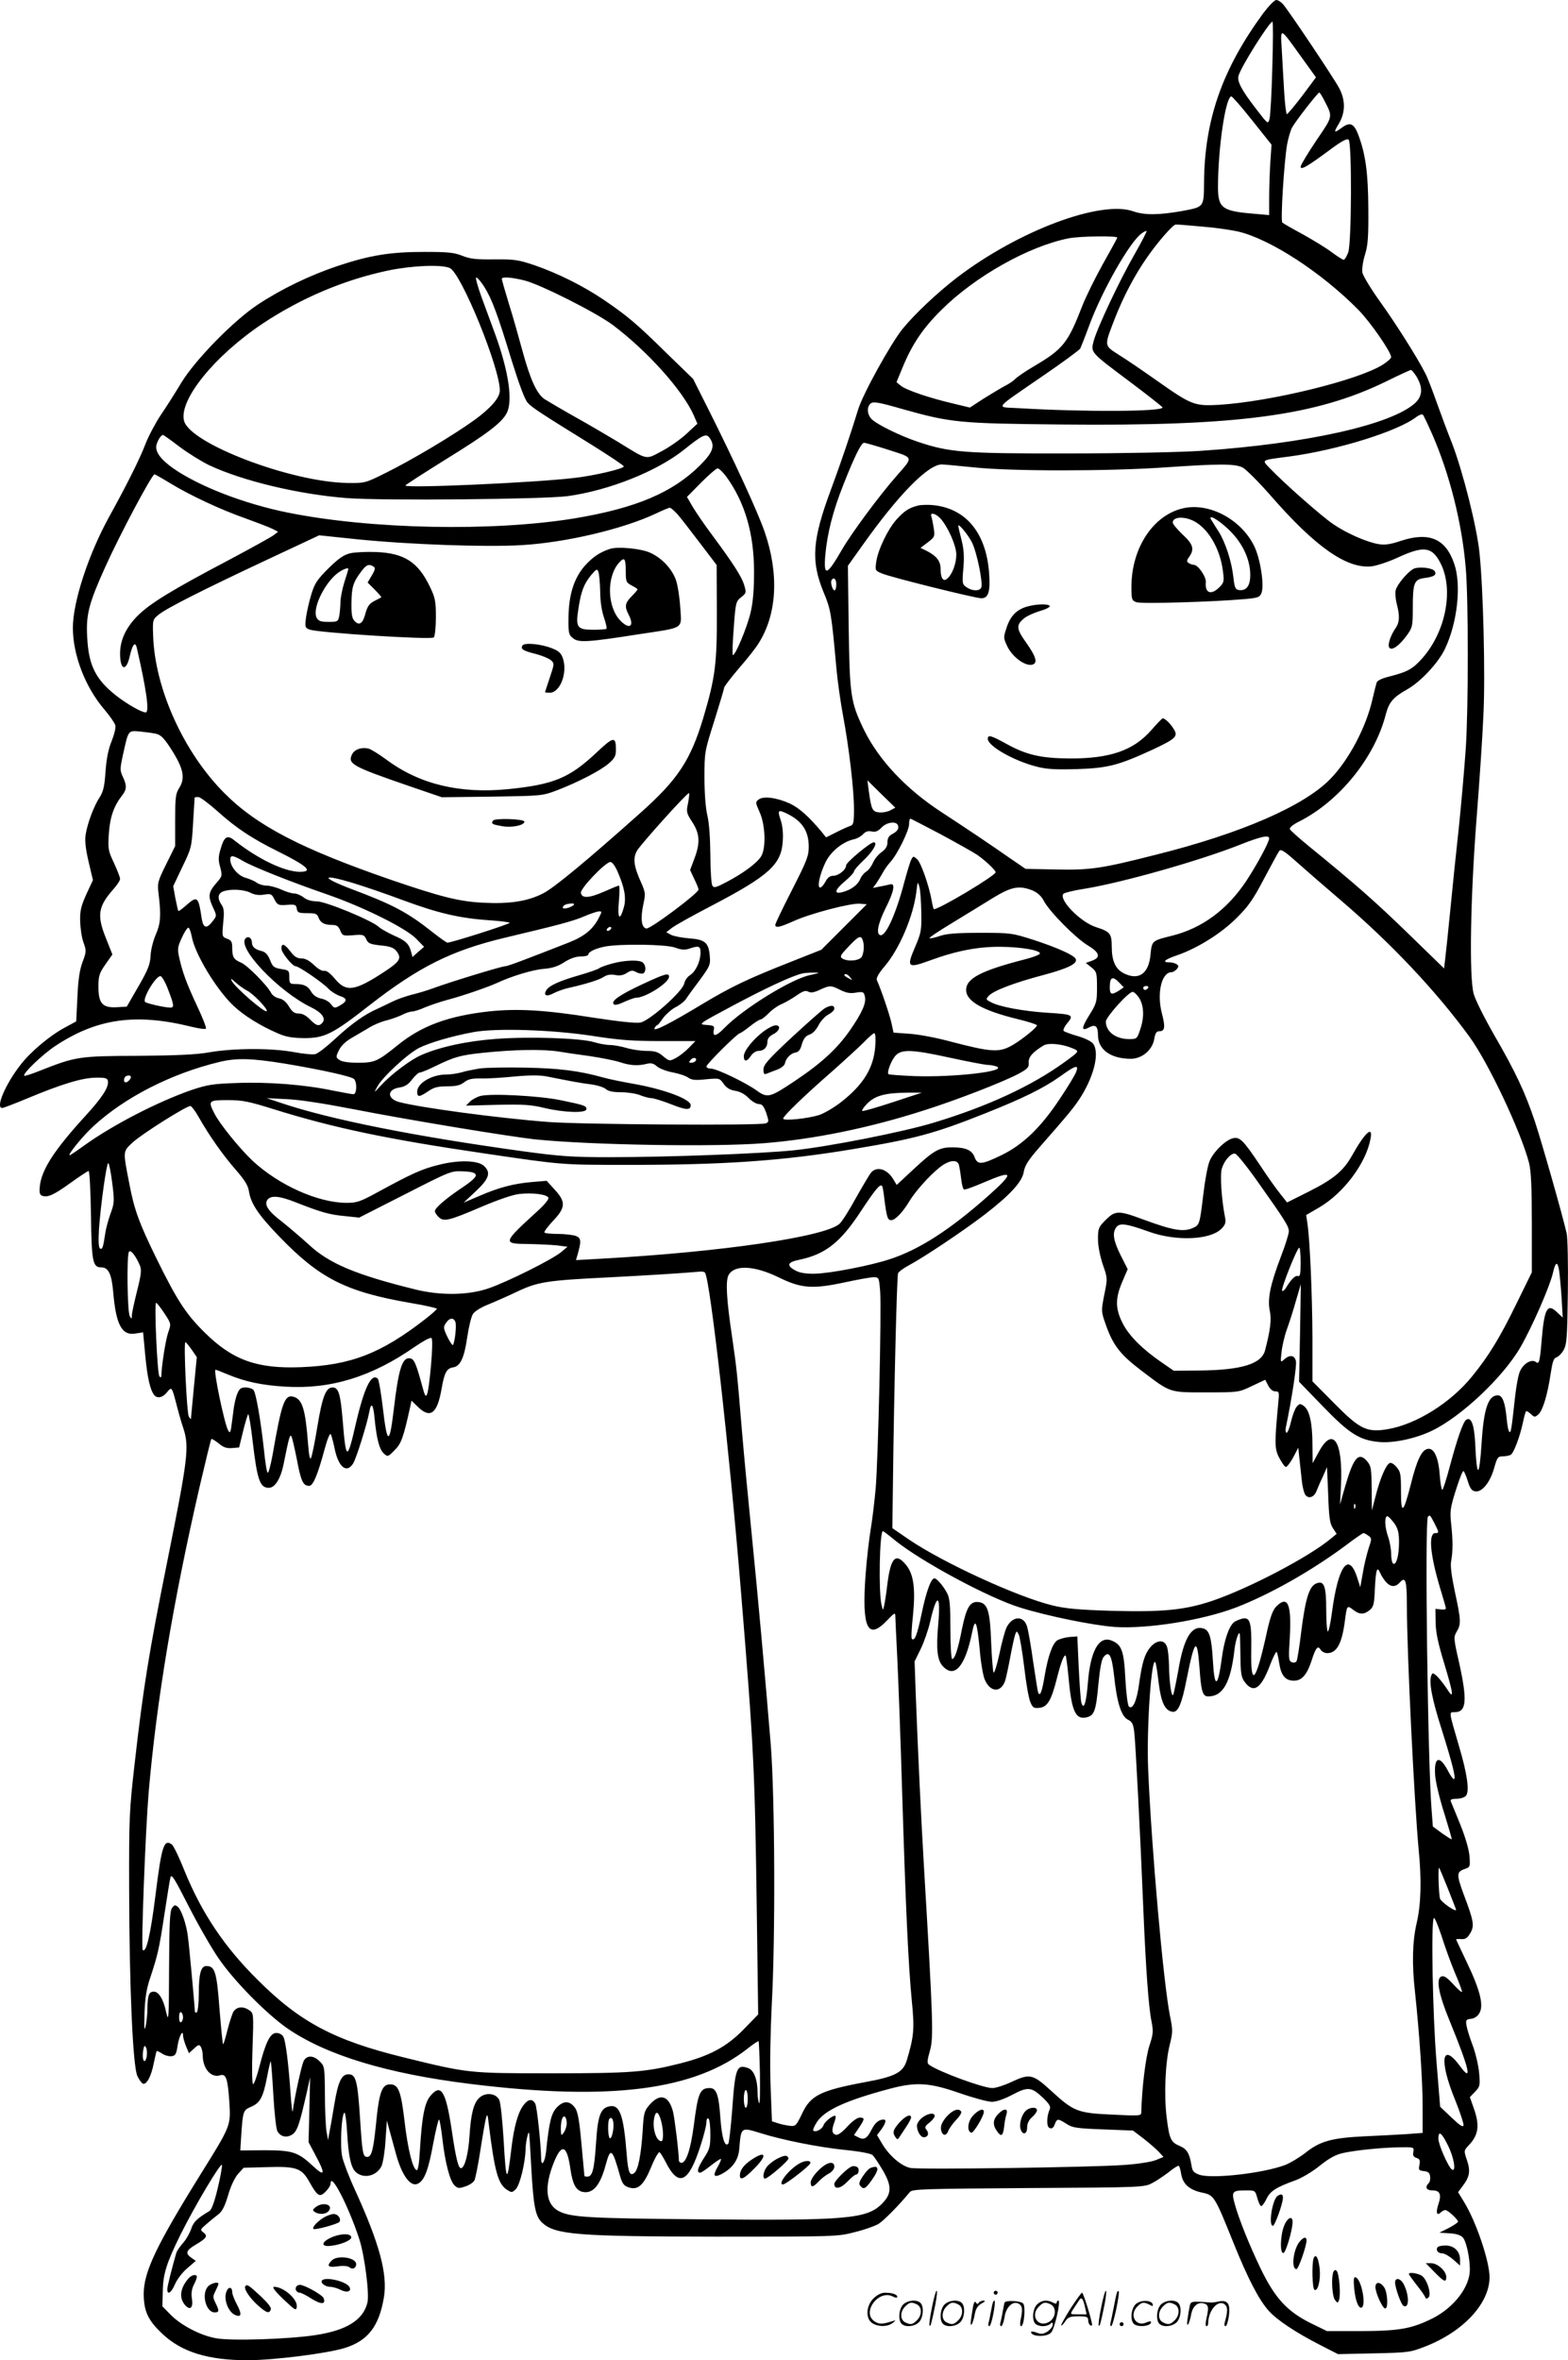 <svg version="1.0" xmlns="http://www.w3.org/2000/svg"
  viewBox="0 0 796.907 1199.269"
 preserveAspectRatio="xMidYMid meet">
<g transform="translate(-0.972,1200) scale(0.1,-0.1)"
fill="#000000" stroke="none">
<path d="M6430 11933 c-208 -284 -298 -540 -301 -858 -1 -129 1 -126 -110
-147 -118 -21 -192 -22 -249 -2 -165 59 -584 -98 -896 -336 -99 -76 -215 -185
-277 -261 -61 -76 -202 -331 -226 -410 -37 -121 -86 -266 -139 -409 -94 -253
-102 -360 -37 -518 37 -89 40 -106 65 -382 6 -69 22 -181 35 -250 30 -161 55
-374 55 -473 0 -65 -3 -78 -17 -83 -10 -3 -42 -17 -71 -32 l-54 -27 -24 30
c-64 76 -113 120 -160 142 -66 30 -133 39 -158 21 -18 -14 -17 -16 4 -64 30
-65 34 -186 7 -227 -22 -34 -91 -85 -175 -129 -53 -28 -64 -31 -72 -18 -5 8
-10 78 -10 155 -1 86 -6 163 -15 200 -9 37 -15 112 -15 192 0 130 0 133 50
290 27 87 50 163 50 169 0 5 34 50 75 98 42 48 87 105 100 127 94 148 105 353
30 569 -36 103 -154 359 -289 628 l-74 147 -134 130 c-151 149 -199 189 -316
269 -107 73 -239 138 -355 178 -83 28 -103 31 -205 30 -90 -1 -122 2 -162 18
-42 17 -75 20 -194 20 -173 0 -276 -17 -439 -71 -143 -48 -286 -117 -406 -196
-123 -81 -319 -281 -390 -398 -30 -50 -77 -124 -105 -165 -27 -41 -62 -107
-77 -146 -29 -76 -93 -204 -184 -369 -106 -192 -185 -434 -185 -565 0 -138 63
-302 160 -415 28 -33 53 -69 56 -81 3 -12 -6 -48 -19 -80 -17 -41 -26 -88 -31
-154 -5 -75 -11 -101 -29 -130 -30 -45 -63 -133 -72 -191 -5 -31 0 -73 15
-138 l22 -93 -33 -71 c-27 -60 -33 -83 -32 -137 1 -36 8 -85 17 -109 15 -42
15 -47 -5 -100 -15 -41 -22 -89 -26 -179 l-6 -122 -57 -31 c-76 -40 -177 -125
-227 -191 -77 -99 -127 -218 -92 -218 6 0 63 22 128 49 175 73 278 104 346
105 48 1 60 -2 63 -16 6 -31 -27 -83 -115 -179 -158 -173 -221 -271 -231 -356
-3 -33 -1 -44 12 -49 27 -10 58 3 145 66 46 33 87 60 91 60 5 0 10 -100 12
-222 3 -241 9 -268 53 -268 36 0 52 -34 60 -125 14 -166 44 -223 113 -211 l39
6 11 -118 c11 -115 25 -174 45 -200 15 -20 44 -14 65 13 24 30 25 29 47 -55 9
-36 25 -94 37 -129 30 -93 23 -152 -81 -669 -95 -472 -123 -645 -168 -1042
-26 -228 -28 -271 -27 -630 1 -497 19 -902 42 -949 9 -19 22 -37 29 -39 18 -5
42 39 54 104 7 32 13 60 15 62 1 2 14 -4 28 -13 13 -9 35 -15 48 -13 19 2 24
11 30 52 7 48 28 88 28 53 0 -10 7 -34 15 -54 l15 -36 26 24 c21 20 27 21 34
9 5 -8 10 -28 10 -43 0 -69 43 -117 89 -102 29 9 38 -16 46 -132 8 -125 10
-121 -147 -373 -225 -362 -288 -495 -288 -607 1 -88 22 -133 94 -201 99 -94
234 -135 436 -135 136 1 399 34 491 62 119 37 175 110 200 258 19 118 -22 271
-147 545 -30 65 -59 141 -65 169 -12 54 -4 215 11 224 4 3 11 -43 14 -103 7
-119 19 -173 42 -197 39 -38 107 -24 133 29 7 16 17 75 20 130 l7 101 12 -45
c7 -25 22 -80 34 -124 31 -114 77 -174 115 -150 31 18 51 73 74 200 13 68 26
124 30 124 3 0 11 -44 17 -98 14 -122 38 -212 61 -236 17 -16 23 -17 55 -6 20
6 41 20 47 31 5 11 19 79 30 152 11 72 24 146 28 162 7 27 9 24 15 -30 29
-236 47 -302 91 -331 25 -16 27 -16 46 2 21 22 48 132 50 204 0 36 15 99 18
80 1 -3 6 -83 11 -178 11 -195 21 -244 55 -276 66 -61 173 -70 885 -71 607 0
616 0 704 23 49 12 103 31 121 42 26 16 106 97 159 162 13 15 70 16 603 20
577 3 589 4 628 25 22 11 60 37 85 56 24 20 47 34 51 32 3 -3 9 -22 12 -43 9
-50 41 -79 105 -93 62 -13 64 -15 162 -259 71 -176 128 -287 178 -342 42 -47
137 -110 260 -173 l92 -47 183 4 c177 4 184 5 263 36 193 76 324 219 324 351
0 81 -68 282 -130 383 l-30 49 24 32 c35 46 40 76 21 131 -16 48 -16 48 9 75
50 52 57 101 26 188 l-20 57 27 28 c24 25 26 32 20 95 -3 37 -18 100 -32 138
-15 39 -29 84 -32 102 -5 29 -2 32 23 35 18 2 34 13 43 30 22 39 3 116 -64
256 -30 63 -55 116 -55 118 0 1 12 2 27 1 20 -2 31 6 45 30 22 37 18 62 -33
196 -37 101 -37 115 2 129 31 11 31 12 27 67 -3 35 -21 96 -47 161 -24 58 -45
111 -48 117 -4 9 6 13 30 13 19 0 40 7 47 15 19 23 7 111 -36 255 -52 178 -51
170 -21 170 60 0 65 59 22 253 -28 122 -28 129 -12 156 23 38 22 59 -9 202
-17 81 -24 133 -19 157 9 51 9 105 0 188 -7 64 -5 81 24 173 18 57 35 100 39
96 4 -3 14 -27 22 -53 11 -36 21 -48 38 -50 34 -5 75 46 95 117 16 56 19 61
45 61 15 0 33 4 40 8 16 11 46 91 62 165 6 31 14 57 17 57 4 0 15 -7 25 -17
17 -15 19 -15 37 1 22 20 46 100 62 208 9 59 15 77 29 81 10 3 27 20 37 38 16
30 18 64 21 292 2 142 -1 277 -6 300 -21 92 -125 458 -161 567 -50 149 -97
250 -208 442 -50 87 -97 181 -104 210 -23 89 -16 488 15 888 15 190 31 428 35
530 10 197 -1 642 -20 820 -13 131 -84 412 -139 556 -24 60 -60 157 -81 216
-21 59 -45 122 -55 140 -42 83 -150 253 -228 362 -47 65 -88 133 -92 150 -3
20 2 56 13 92 15 48 18 90 17 234 -1 181 -14 277 -51 375 -22 58 -42 67 -84
36 -41 -30 -43 -26 -14 22 33 57 33 118 1 179 -27 51 -254 390 -285 426 -10
12 -26 22 -35 22 -9 0 -38 -30 -66 -67z m46 -275 c-3 -128 -10 -246 -14 -262
-8 -28 -8 -28 -68 50 -74 96 -97 139 -90 168 11 44 157 276 173 276 3 0 3
-105 -1 -232z m147 53 l75 -104 -70 -94 c-39 -51 -74 -93 -78 -93 -4 0 -10 53
-14 118 -4 64 -9 160 -12 212 -7 113 -11 114 99 -39z m117 -221 c44 -86 46
-77 -41 -205 -43 -64 -79 -124 -79 -132 0 -19 33 0 149 86 61 45 87 59 95 51
17 -17 15 -524 -2 -572 -8 -21 -18 -38 -23 -38 -6 0 -33 18 -62 39 -29 22 -95
62 -147 91 -52 28 -99 55 -103 59 -10 10 9 308 24 396 6 32 17 71 25 86 15 29
131 179 139 179 2 0 14 -18 25 -40z m-366 -102 l98 -123 -6 -89 c-3 -49 -6
-130 -6 -179 l0 -90 -78 7 c-161 13 -182 29 -182 135 0 200 39 461 68 461 5 0
53 -55 106 -122z m-259 -539 c66 -5 149 -17 185 -25 163 -37 427 -209 613
-398 62 -63 167 -215 167 -241 0 -6 -19 -23 -41 -37 -122 -79 -572 -189 -834
-205 -124 -7 -140 -1 -313 121 -68 48 -154 107 -193 131 -80 52 -79 42 -22
190 42 107 99 216 161 305 53 77 133 169 147 169 6 1 64 -4 130 -10z m-339
-141 c-76 -132 -190 -374 -208 -441 -15 -59 -19 -55 187 -209 88 -66 161 -124
163 -128 8 -22 -398 -24 -732 -4 -117 7 -133 -13 127 166 98 67 182 129 187
137 4 9 25 61 45 116 66 179 208 428 267 469 12 9 23 14 25 12 2 -2 -25 -55
-61 -118z m-88 84 c-1 -4 -35 -66 -75 -137 -40 -72 -86 -166 -103 -210 -73
-188 -97 -219 -247 -307 -44 -26 -86 -55 -94 -64 -7 -8 -30 -24 -52 -35 -21
-11 -70 -41 -109 -65 l-69 -45 -87 21 c-120 28 -237 68 -264 90 l-22 18 28 68
c50 123 105 205 200 299 172 171 444 324 647 364 55 11 252 14 247 3z m-3392
-154 c58 -27 254 -507 254 -622 0 -37 -45 -89 -130 -151 -110 -79 -315 -201
-448 -267 -106 -53 -107 -53 -197 -52 -285 4 -801 200 -830 316 -27 106 156
331 400 494 196 130 415 223 640 270 122 25 269 31 311 12z m174 -94 c39 -61
69 -142 140 -375 39 -125 67 -200 82 -216 23 -25 66 -53 331 -217 86 -54 157
-101 157 -106 0 -12 -154 -48 -255 -59 -205 -24 -855 -53 -855 -38 0 3 92 62
204 132 211 130 286 187 311 236 32 61 10 211 -58 399 -19 52 -51 139 -71 193
-19 53 -31 97 -26 97 6 0 24 -21 40 -46z m205 31 c83 -21 366 -164 450 -227
176 -133 353 -330 410 -457 l19 -44 -55 -51 c-30 -28 -87 -68 -127 -89 -83
-44 -68 -47 -222 48 -47 28 -143 85 -215 125 -71 40 -142 82 -158 92 -40 28
-72 99 -112 245 -19 70 -50 180 -70 243 -19 63 -35 118 -35 123 0 12 51 8 115
-8z m4533 -487 c34 -56 32 -99 -5 -135 -120 -111 -554 -208 -1093 -244 -105
-7 -394 -13 -670 -13 -529 -1 -605 5 -765 59 -90 30 -208 88 -235 115 -24 24
-26 63 -5 80 13 11 41 6 163 -29 245 -69 289 -73 806 -78 896 -9 1295 44 1655
221 63 31 117 56 122 56 4 0 16 -15 27 -32z m80 -293 c89 -203 152 -453 171
-680 14 -157 14 -719 0 -921 -6 -87 -21 -262 -34 -389 -14 -126 -34 -322 -45
-435 -11 -113 -23 -224 -26 -248 l-5 -43 -181 176 c-167 162 -264 248 -506
445 -50 41 -94 80 -97 87 -2 8 16 23 48 39 204 103 384 325 440 545 16 61 38
87 110 127 67 38 158 135 191 206 63 133 84 326 46 433 -44 127 -128 162 -273
114 -50 -17 -78 -21 -110 -16 -61 10 -163 55 -232 102 -60 41 -245 204 -319
281 -45 47 -52 43 94 62 248 33 556 129 649 202 14 10 28 15 32 11 4 -4 25
-48 47 -98z m-6366 -65 c44 -33 112 -75 151 -94 171 -80 454 -148 700 -167
181 -14 1002 -6 1122 10 210 29 453 126 590 235 97 78 114 85 131 61 29 -40
18 -73 -49 -140 -139 -138 -325 -217 -637 -269 -416 -68 -1033 -56 -1456 29
-224 45 -453 134 -585 226 -66 47 -94 87 -83 122 7 23 23 47 32 47 3 0 41 -27
84 -60z m3604 -16 c130 -42 127 -33 39 -134 -88 -100 -228 -290 -275 -371 -78
-135 -95 -142 -86 -31 10 112 39 226 92 359 57 145 91 213 105 213 7 0 63 -16
125 -36z m435 -89 c187 -20 678 -20 969 0 276 19 354 19 394 0 17 -8 83 -74
146 -146 226 -259 384 -369 509 -357 26 3 88 23 137 46 131 60 172 54 215 -30
68 -133 27 -347 -92 -482 -49 -55 -74 -69 -162 -92 -43 -10 -68 -22 -71 -33
-3 -9 -12 -47 -21 -84 -32 -142 -120 -309 -215 -406 -134 -137 -453 -276 -885
-384 -279 -71 -336 -79 -511 -75 l-152 3 -79 54 c-100 70 -221 151 -348 234
-181 118 -320 266 -395 420 -67 139 -72 173 -77 522 l-4 310 82 115 c176 247
326 400 395 400 12 0 86 -7 165 -15z m-1260 -47 c94 -130 141 -288 141 -483 0
-89 -5 -154 -17 -205 -17 -76 -81 -228 -91 -218 -3 3 -1 65 5 139 9 127 11
133 37 154 27 21 27 24 16 62 -13 43 -54 107 -162 253 -39 52 -84 118 -100
145 l-29 50 72 73 c39 39 77 72 84 72 7 0 27 -19 44 -42z m-2827 -33 c101 -62
260 -136 386 -180 58 -21 118 -44 134 -52 l29 -15 -22 -17 c-13 -10 -116 -67
-229 -127 -296 -156 -399 -220 -463 -283 -59 -60 -89 -123 -89 -192 0 -85 31
-94 49 -14 14 61 28 78 36 43 50 -217 65 -328 45 -328 -21 0 -96 43 -152 87
-102 81 -138 152 -145 294 -7 116 8 173 93 361 74 164 236 468 249 468 2 0 38
-20 79 -45z m2578 -157 c16 -18 67 -84 114 -146 l86 -113 1 -237 c1 -264 -8
-335 -69 -540 -65 -216 -130 -314 -320 -483 -269 -240 -440 -382 -495 -409
-78 -40 -170 -54 -304 -47 -122 6 -216 30 -470 117 -454 157 -680 274 -845
440 -206 206 -353 530 -362 799 -3 81 -2 83 27 107 40 33 222 125 548 278
l269 126 191 -20 c265 -27 659 -41 837 -30 226 13 516 82 682 160 35 17 67 30
72 30 5 0 22 -15 38 -32z m808 -358 c0 -16 -4 -30 -9 -30 -10 0 -22 40 -15 52
11 18 24 6 24 -22z m-3455 -759 c23 -6 41 -24 78 -83 59 -93 69 -142 38 -191
-19 -30 -21 -49 -21 -165 l0 -131 -46 -93 c-44 -89 -45 -95 -38 -153 13 -108
10 -148 -15 -205 -13 -30 -25 -78 -26 -106 -2 -43 -12 -70 -61 -155 l-60 -104
-51 -3 c-72 -4 -93 19 -93 104 0 54 4 68 35 113 l36 51 -31 78 c-49 121 -43
164 37 255 18 20 33 43 33 51 0 8 -14 44 -31 81 -30 63 -31 72 -26 150 6 84
25 139 68 194 23 29 24 50 3 94 -15 32 -15 40 1 113 28 126 25 122 87 117 29
-3 67 -8 83 -12z m3729 -389 c-14 -7 -39 -12 -56 -10 -35 3 -40 15 -53 110
l-7 53 71 -70 71 -69 -26 -14z m-1027 39 c-10 -46 -9 -52 21 -98 39 -60 41
-107 10 -188 l-21 -56 21 -45 c12 -24 22 -49 22 -54 0 -18 -244 -201 -265
-198 -26 4 -31 52 -15 126 11 50 10 58 -13 110 -37 82 -41 121 -20 159 18 32
253 293 264 293 3 0 1 -22 -4 -49z m-2392 -43 c93 -84 174 -138 305 -203 153
-76 184 -105 113 -105 -79 1 -213 65 -335 162 -34 27 -50 16 -68 -49 -11 -36
-11 -55 -1 -90 11 -43 10 -46 -18 -78 -42 -48 -45 -67 -21 -121 22 -47 22 -47
2 -73 -31 -42 -49 -39 -57 11 -17 114 -22 118 -80 67 -20 -18 -37 -30 -39 -28
-2 2 -8 32 -15 65 l-11 61 46 97 c46 95 48 100 55 224 4 70 8 128 8 130 1 1 9
2 19 2 9 0 53 -33 97 -72z m2898 -14 c75 -38 107 -88 107 -167 0 -47 -10 -72
-85 -219 -47 -92 -85 -171 -85 -177 0 -18 23 -13 94 19 84 38 289 92 336 88
l35 -3 -116 -116 -115 -115 -159 -63 c-218 -86 -299 -125 -446 -213 -164 -99
-250 -143 -243 -123 4 8 9 15 13 15 3 0 17 16 30 36 14 19 42 44 62 55 21 10
45 29 54 41 8 13 40 57 71 98 52 71 55 78 51 123 -6 68 -24 83 -105 89 -37 3
-79 11 -92 18 l-24 13 27 21 c14 12 104 62 198 111 297 155 360 212 367 331 3
40 -1 79 -11 108 -17 50 -13 54 36 30z m781 -105 c83 -45 165 -91 181 -102 40
-27 95 -79 95 -89 0 -17 -286 -188 -314 -188 -2 0 -7 19 -11 43 -13 74 -54
193 -74 211 -19 17 -20 17 -30 -2 -6 -11 -21 -62 -35 -113 -41 -158 -93 -275
-121 -271 -24 3 -14 57 24 134 45 89 53 133 24 124 -10 -2 -34 -8 -53 -11
l-34 -7 17 23 c9 13 24 38 33 54 9 17 26 41 39 55 35 38 95 160 95 192 0 15 3
28 6 28 4 0 74 -37 158 -81z m-221 48 c7 -18 -2 -31 -30 -46 -16 -8 -23 -21
-23 -41 0 -20 -9 -35 -30 -50 -17 -12 -37 -37 -44 -55 -8 -18 -23 -38 -34 -44
-10 -6 -25 -23 -31 -39 -13 -30 -48 -55 -93 -66 -42 -10 -35 14 17 57 25 21
45 43 45 49 0 6 22 32 49 57 48 45 74 91 51 91 -17 0 -140 -102 -140 -117 0
-22 -38 -53 -65 -53 -17 0 -29 -9 -40 -30 -9 -16 -20 -30 -27 -30 -16 0 -4 61
25 124 26 57 88 108 145 121 16 3 38 15 48 26 13 14 25 18 44 14 19 -4 32 1
50 20 25 27 74 34 83 12z m1887 -67 c0 -19 -62 -134 -116 -216 -97 -146 -225
-241 -379 -279 -101 -25 -101 -25 -108 -96 -9 -98 -61 -133 -137 -94 -41 21
-60 63 -60 134 0 67 -8 77 -80 100 -79 25 -193 142 -165 170 6 5 54 17 107 25
191 31 587 143 793 225 101 40 145 50 145 31z m368 -318 c256 -219 483 -461
650 -690 97 -133 263 -486 303 -642 10 -40 14 -123 14 -305 l0 -250 -77 -157
c-85 -175 -143 -269 -226 -371 -109 -135 -284 -244 -429 -269 -107 -18 -142
-1 -275 134 l-108 109 0 222 c-1 217 -13 502 -26 583 l-6 40 67 39 c124 73
237 224 260 348 14 71 -28 33 -94 -85 -44 -78 -93 -119 -220 -183 l-110 -55
-34 43 c-19 23 -66 89 -104 147 -85 127 -103 145 -138 136 -39 -10 -102 -73
-119 -119 -9 -23 -23 -99 -31 -169 -18 -149 -19 -152 -51 -167 -50 -23 -104
-13 -261 45 -119 44 -136 43 -184 -5 -36 -36 -39 -43 -39 -97 0 -35 10 -85 24
-128 25 -71 25 -72 8 -155 -16 -82 -16 -85 7 -150 37 -106 73 -153 181 -235
152 -115 139 -111 330 -111 165 0 165 0 232 32 l68 32 15 -29 c10 -19 23 -30
36 -30 20 0 21 -4 15 -62 -19 -203 -19 -231 6 -277 13 -24 27 -45 33 -45 5 -1
22 21 37 48 l26 50 6 -57 c3 -31 9 -81 12 -111 3 -30 11 -62 18 -72 16 -21 43
-13 56 18 5 13 19 46 32 73 l22 50 6 -140 c4 -115 8 -146 24 -170 l19 -29 -29
-24 c-114 -95 -421 -255 -605 -317 -141 -47 -252 -57 -514 -50 -160 5 -230 11
-295 27 -178 43 -557 217 -732 336 l-83 57 3 235 c6 484 20 1046 26 1060 3 8
28 26 54 40 72 38 276 174 383 256 133 102 194 169 202 220 5 31 23 59 74 118
159 181 186 214 220 269 66 109 90 218 59 263 -9 12 -41 28 -78 39 -35 10 -67
22 -72 26 -5 4 3 22 18 40 35 42 29 45 -104 53 -119 8 -240 30 -283 53 -27 14
-28 15 -12 33 24 26 127 66 279 106 127 34 176 59 162 83 -13 20 -97 57 -213
95 -110 35 -116 36 -271 36 -120 0 -170 -4 -206 -16 -26 -9 -49 -14 -52 -11
-3 3 50 38 118 79 68 42 161 98 207 127 93 56 131 63 199 36 25 -11 44 -28 57
-53 29 -55 161 -188 222 -225 62 -37 69 -62 22 -79 l-31 -11 28 -22 c27 -22
29 -27 29 -102 0 -73 -2 -82 -39 -141 -41 -66 -42 -84 -2 -63 33 18 46 7 46
-39 0 -73 65 -120 167 -120 57 0 110 45 119 101 5 29 11 39 26 39 28 0 31 21
13 90 -27 103 -2 210 49 210 7 0 19 7 27 16 10 13 10 17 -2 25 -8 5 -24 9 -36
9 -41 0 -24 15 45 38 100 36 217 108 296 187 59 58 84 93 140 200 38 72 73
136 78 142 8 10 30 -5 89 -58 44 -39 146 -128 227 -197z m-5585 204 c51 -30
244 -107 427 -170 188 -65 404 -173 455 -226 l40 -41 -30 -26 -29 -26 -7 27
c-11 41 -28 57 -89 83 -30 14 -64 33 -75 43 -37 34 -271 130 -315 130 -27 0
-51 7 -67 20 -14 11 -36 20 -48 20 -13 0 -42 9 -66 20 -24 11 -58 20 -75 20
-16 0 -39 7 -50 15 -10 8 -36 19 -57 25 -39 11 -77 57 -77 93 0 23 14 22 63
-7z m1905 -54 c36 -82 45 -134 33 -180 -21 -76 -34 -62 -26 27 4 44 4 81 0 81
-4 0 -38 -14 -76 -31 -76 -33 -112 -35 -117 -6 -4 22 125 157 150 157 9 0 24
-20 36 -48z m-1337 -61 c52 -16 164 -54 249 -86 176 -65 286 -91 436 -101 57
-4 104 -10 104 -13 0 -7 -296 -101 -316 -101 -5 0 -40 25 -78 55 -122 97 -200
139 -406 216 -166 63 -159 82 11 30z m2881 -146 c2 -93 -1 -106 -32 -178 -44
-103 -38 -109 77 -67 134 49 244 70 358 69 105 -1 200 -17 200 -34 -1 -6 -32
-18 -70 -28 -227 -58 -305 -98 -305 -157 0 -58 83 -105 268 -150 50 -12 92
-26 92 -30 0 -11 -72 -69 -120 -98 -71 -42 -107 -40 -325 17 -66 18 -157 35
-202 38 l-82 6 -10 46 c-8 39 -53 173 -75 221 -4 10 9 34 39 69 76 89 147 256
162 380 6 52 7 54 15 26 5 -16 9 -75 10 -130z m-3410 99 c21 -11 43 -14 69
-10 35 6 40 4 54 -25 15 -28 20 -30 63 -27 42 3 47 1 50 -19 3 -20 9 -23 53
-23 43 0 51 -3 58 -24 11 -26 30 -36 71 -36 21 0 30 -7 39 -28 11 -27 14 -28
66 -24 50 4 55 3 66 -20 9 -22 20 -26 73 -32 45 -4 66 -11 79 -27 30 -37 21
-54 -60 -107 -150 -98 -193 -105 -250 -37 -25 30 -44 44 -55 42 -10 -3 -31 9
-52 29 -24 23 -45 34 -64 34 -22 0 -37 9 -56 35 -30 39 -46 45 -46 15 0 -21
56 -90 73 -90 16 0 138 -84 166 -114 13 -14 39 -30 58 -37 39 -12 39 -27 -1
-49 -25 -14 -28 -14 -44 7 -9 13 -32 26 -51 29 -22 5 -39 17 -50 35 -16 29
-37 39 -83 39 -25 0 -28 4 -28 35 0 33 -2 35 -41 41 -37 6 -44 12 -57 46 -11
27 -23 40 -41 45 -35 8 -51 22 -51 44 0 22 -18 35 -32 21 -46 -46 167 -270
332 -350 54 -26 77 -56 59 -78 -17 -21 -32 -17 -64 16 -19 20 -39 30 -57 30
-22 0 -33 8 -50 36 -14 23 -30 37 -50 41 -16 3 -34 15 -40 27 -20 39 -121 141
-152 154 -38 16 -46 28 -46 75 0 31 -4 39 -26 47 -26 10 -26 11 -20 80 6 55 4
75 -8 92 -22 32 -20 57 7 68 36 14 105 11 139 -6z m1643 -63 c-16 -14 -55 -23
-55 -13 0 12 17 20 45 21 11 1 15 -3 10 -8z m129 -63 c-29 -59 -74 -96 -153
-127 -237 -93 -312 -121 -325 -121 -17 0 -280 -80 -366 -112 -30 -11 -80 -26
-110 -33 -30 -8 -73 -23 -95 -34 -22 -11 -56 -27 -75 -36 -65 -28 -133 -76
-214 -151 -44 -41 -90 -77 -103 -80 -12 -4 -62 1 -110 10 -113 21 -302 20
-423 0 -70 -13 -167 -17 -370 -19 -301 -1 -315 -4 -496 -75 -42 -17 -79 -29
-81 -26 -10 10 93 108 156 150 212 141 410 169 693 99 37 -9 71 -14 74 -10 4
4 -16 55 -44 114 -53 113 -76 175 -92 250 -9 40 -8 52 15 100 13 30 29 52 33
49 5 -3 12 -23 16 -43 14 -87 126 -273 214 -355 51 -48 134 -100 222 -138 43
-19 73 -24 135 -25 104 0 145 20 330 165 254 198 419 280 690 345 269 64 343
83 402 108 32 14 66 25 76 26 16 1 17 -1 1 -31z m61 -58 c-3 -5 -11 -10 -16
-10 -6 0 -7 5 -4 10 3 6 11 10 16 10 6 0 7 -4 4 -10z m1279 -56 c9 -24 7 -63
-4 -85 -12 -21 -72 -27 -100 -9 -12 8 -9 16 20 47 62 67 74 73 84 47z m-953
-39 c32 -12 50 -13 73 -5 47 16 56 13 56 -20 0 -44 -24 -96 -53 -115 -14 -8
-27 -28 -30 -43 -9 -41 -176 -189 -223 -198 -24 -4 -108 5 -239 25 -244 39
-385 47 -528 32 -208 -23 -344 -73 -465 -171 -104 -84 -118 -90 -203 -90 -49
0 -82 5 -94 14 -19 13 -19 16 -3 49 11 23 34 45 65 63 26 15 65 38 87 51 21
14 61 31 90 38 28 7 65 21 81 29 17 9 38 16 48 16 10 0 40 9 66 21 27 11 79
29 117 39 82 22 206 65 251 86 73 34 182 67 237 71 41 3 72 13 104 34 30 19
59 29 84 29 21 0 38 4 38 10 0 13 34 30 83 40 77 15 310 12 358 -5z m684 -140
c-97 -21 -343 -174 -434 -269 -41 -42 -60 -46 -54 -12 5 23 2 25 -37 28 -43 3
-42 4 136 99 163 87 296 149 349 162 11 3 38 5 60 5 36 0 34 -1 -20 -13z m206
-12 c13 -15 12 -15 -8 -4 -24 12 -29 21 -14 21 5 0 15 -7 22 -17z m-3467 -61
c30 -77 32 -92 12 -92 -28 0 -121 21 -129 29 -15 15 53 131 78 131 7 0 25 -30
39 -68z m402 -6 c32 -16 108 -96 99 -104 -10 -10 -160 120 -177 153 -8 16 -4
14 18 -6 16 -15 43 -34 60 -43z m4433 40 l22 -23 -25 -17 c-37 -23 -46 -20
-46 17 0 53 14 60 49 23z m-1419 -36 c30 -15 50 -19 79 -14 37 6 41 4 46 -18
9 -33 -13 -83 -76 -174 -65 -93 -143 -165 -277 -255 -130 -87 -141 -90 -197
-50 -57 41 -203 111 -232 111 -13 0 -23 5 -23 11 0 12 158 169 170 169 4 0 27
16 51 35 24 19 49 35 55 35 5 0 23 14 40 31 16 17 45 38 64 46 19 8 54 28 77
44 33 23 47 28 61 20 13 -7 29 -4 57 9 52 24 58 24 105 0z m1565 10 c-3 -5
-10 -10 -16 -10 -5 0 -9 5 -9 10 0 6 7 10 16 10 8 0 12 -4 9 -10z m-45 -52
c24 -40 26 -98 4 -161 -15 -45 -17 -47 -55 -47 -69 0 -119 38 -119 89 0 23
115 151 136 151 8 0 23 -15 34 -32z m-2777 -192 c133 -21 205 -26 345 -26
l176 0 -33 -34 c-18 -19 -48 -42 -66 -52 -33 -17 -33 -17 -65 9 -25 22 -42 27
-84 27 -29 0 -75 7 -102 15 -27 8 -65 15 -84 15 -19 0 -57 7 -83 15 -68 20
-326 29 -497 16 -148 -11 -286 -41 -379 -82 -55 -24 -151 -96 -204 -153 -38
-41 -38 -41 -20 -8 26 49 154 167 212 197 55 27 162 59 274 80 113 22 403 13
610 -19z m1435 -53 c-8 -108 -59 -193 -171 -281 -34 -27 -84 -57 -112 -67 -58
-19 -185 -32 -185 -19 0 13 111 120 250 241 63 56 135 122 160 147 24 25 48
46 53 46 6 0 8 -29 5 -67z m1001 -9 c38 -16 39 -14 -39 -71 -167 -121 -391
-225 -666 -308 -155 -47 -530 -121 -710 -140 -165 -17 -636 -35 -941 -35 -181
0 -245 4 -435 30 -545 75 -979 161 -1228 245 l-75 25 100 -5 c62 -2 190 -22
335 -50 281 -55 795 -140 935 -155 279 -28 906 -39 1156 -19 256 20 538 78
812 166 168 53 399 143 480 185 50 27 57 34 55 59 -2 28 20 53 76 87 24 14 93
8 145 -14z m-2604 -18 c22 -4 90 -14 150 -22 61 -9 130 -23 155 -31 50 -17 90
-20 135 -9 23 6 36 3 53 -12 12 -11 48 -25 80 -31 32 -6 68 -18 80 -27 17 -12
37 -14 91 -8 67 6 68 6 89 -24 15 -21 33 -31 60 -35 24 -4 49 -18 67 -37 16
-16 39 -30 51 -30 17 0 25 -10 38 -45 14 -43 14 -46 -2 -53 -28 -12 -945 -6
-1107 7 -259 20 -651 73 -756 101 -63 17 -63 64 0 74 28 4 46 15 65 41 15 19
32 35 39 35 7 0 44 15 82 34 93 45 123 54 235 66 162 17 309 20 395 6z m1985
-31 c87 -19 172 -35 187 -36 15 0 37 -4 47 -8 61 -24 -214 -56 -417 -49 -70 3
-129 7 -132 10 -9 9 15 72 37 95 31 33 86 30 278 -12z m-1295 -16 c-4 -5 -13
-9 -22 -9 -13 0 -13 3 -3 15 13 15 35 11 25 -6z m-2085 -14 c179 -30 330 -63
348 -77 17 -14 16 -78 -2 -78 -8 0 -56 9 -107 19 -143 30 -328 44 -485 38
-123 -4 -151 -9 -232 -36 -172 -60 -399 -177 -545 -282 -37 -27 -70 -49 -73
-49 -13 0 66 97 119 146 160 148 397 269 642 328 88 21 163 19 335 -9z m4019
-42 c-6 -16 -43 -77 -84 -138 -96 -145 -187 -232 -296 -285 -101 -49 -121 -50
-136 -10 -13 36 -46 50 -114 50 -66 0 -94 -16 -196 -111 l-86 -80 -18 30 c-31
51 -82 66 -111 34 -9 -10 -43 -68 -77 -128 -33 -61 -71 -121 -84 -133 -71 -66
-600 -144 -1216 -178 l-124 -7 7 24 c21 73 20 88 -8 99 -15 5 -56 10 -90 10
-34 0 -66 3 -69 7 -4 3 16 30 43 59 65 68 66 97 9 159 l-41 45 -72 -6 c-95 -8
-168 -27 -268 -70 l-82 -35 62 58 c68 64 78 95 41 129 -31 28 -128 31 -230 5
-85 -21 -134 -43 -312 -140 -86 -47 -104 -53 -155 -53 -146 0 -346 90 -480
215 -66 63 -165 185 -192 238 -34 66 -31 69 68 69 75 0 107 -7 232 -46 308
-96 581 -153 1072 -225 394 -58 390 -58 713 -58 498 -1 802 20 1160 80 313 52
414 79 670 181 194 77 299 129 382 188 80 58 97 62 82 23z m-4810 -39 c-6 -8
-15 -14 -20 -14 -14 0 -11 28 4 33 20 7 29 -4 16 -19z m3877 -115 c-82 -27
-151 -47 -154 -44 -3 3 7 19 23 35 41 43 92 57 210 58 l70 0 -149 -49z m-3526
-76 c51 -90 122 -192 188 -267 45 -52 63 -80 67 -110 10 -62 47 -118 153 -228
206 -214 339 -282 670 -339 72 -12 132 -26 132 -29 0 -4 -26 -27 -58 -52 -225
-175 -378 -235 -632 -245 -224 -9 -349 36 -491 177 -95 94 -139 162 -244 375
-87 178 -113 247 -138 380 -33 169 -33 163 16 209 43 41 271 185 294 186 6 0
26 -26 43 -57z m5382 -328 c139 -196 158 -226 158 -252 0 -12 -18 -71 -41
-130 -54 -142 -68 -214 -56 -273 10 -44 3 -99 -24 -202 -18 -69 -121 -100
-334 -102 l-130 -1 -61 42 c-99 68 -167 136 -199 200 -37 73 -38 125 -1 211
l27 63 -36 71 c-37 75 -43 113 -22 142 17 23 51 19 167 -23 137 -49 310 -42
367 15 20 20 24 32 19 57 -18 91 -27 220 -16 251 13 41 47 78 67 74 9 -2 61
-66 115 -143z m-1518 83 c3 -13 8 -44 11 -70 3 -26 9 -50 14 -52 4 -3 48 13
99 35 154 66 159 53 26 -66 -195 -173 -352 -275 -504 -324 -97 -32 -304 -72
-379 -73 -44 -1 -77 4 -98 16 -48 25 -42 43 20 55 132 28 208 88 311 245 74
112 100 144 109 129 3 -4 8 -33 11 -63 12 -95 17 -110 35 -110 20 0 58 39 91
94 31 52 103 132 154 173 50 40 93 44 100 11z m-4304 -88 c12 -94 11 -104 -9
-158 -11 -31 -23 -75 -26 -97 -11 -74 -15 -86 -27 -79 -7 5 -9 37 -5 102 9
123 38 332 47 332 4 0 13 -45 20 -100z m1848 39 c2 -10 -22 -32 -67 -62 -84
-56 -141 -105 -141 -121 0 -7 9 -21 20 -31 26 -24 51 -18 217 53 82 35 160 62
192 65 67 8 141 -2 148 -19 3 -8 -22 -38 -59 -71 -174 -159 -175 -163 -45
-164 50 -1 117 -4 146 -7 l55 -7 -32 -27 c-44 -37 -272 -151 -368 -184 -103
-36 -245 -38 -374 -6 -303 75 -439 132 -542 229 -41 37 -102 89 -136 116 -70
53 -92 87 -72 112 19 22 61 18 142 -14 127 -50 171 -63 248 -70 l75 -8 234
119 c231 118 234 119 295 116 46 -2 62 -7 64 -19z m4192 -444 c0 -59 -3 -73
-14 -69 -13 5 -35 -17 -62 -62 -7 -11 -15 -16 -18 -13 -8 8 76 219 87 219 4 0
7 -34 7 -75z m-5899 -16 c9 -22 6 -47 -15 -130 -14 -56 -26 -111 -26 -123 -1
-20 -1 -20 -11 -3 -12 21 -16 307 -4 326 8 14 35 -20 56 -70z m7212 -21 c3
-18 9 -80 13 -138 l6 -105 -31 29 c-47 45 -63 15 -76 -143 -9 -109 -13 -125
-29 -112 -21 17 -62 -6 -80 -44 -9 -17 -20 -76 -26 -131 -19 -173 -21 -184
-29 -180 -5 3 -11 34 -14 69 -8 81 -21 117 -45 117 -48 0 -71 -66 -82 -238
-12 -187 -25 -188 -33 -4 -5 93 -20 134 -45 118 -16 -9 -46 -96 -83 -234 -18
-67 -35 -122 -39 -122 -4 0 -10 33 -13 74 -6 89 -29 139 -60 134 -31 -4 -56
-55 -87 -180 -38 -149 -50 -157 -50 -36 0 87 -2 100 -23 124 -15 17 -28 24
-36 19 -19 -11 -49 -83 -70 -167 l-19 -73 -1 112 c-1 102 -3 114 -24 139 -43
49 -69 17 -112 -133 l-25 -88 5 96 c11 226 -41 305 -113 171 l-31 -57 -1 93
c0 111 -15 177 -44 198 -19 13 -22 13 -37 -5 -8 -10 -21 -44 -28 -75 -7 -31
-17 -56 -22 -56 -5 0 -7 10 -5 23 32 153 57 320 52 341 -7 30 -31 34 -59 9
-20 -18 -20 -17 -14 37 3 30 15 82 27 115 12 33 33 98 46 145 l25 85 -4 -248
-5 -248 120 -124 c134 -139 187 -173 286 -182 73 -7 185 17 267 56 150 71 365
274 453 427 61 107 148 307 164 375 13 57 23 62 31 17z m-3965 -39 c114 -56
172 -60 335 -25 65 14 131 26 146 26 28 0 28 -1 34 -72 7 -98 -10 -853 -23
-1003 -6 -66 -17 -158 -25 -205 -8 -47 -20 -150 -26 -230 -20 -272 10 -337
108 -235 38 40 43 43 43 23 0 -13 5 -108 10 -213 5 -104 17 -415 25 -690 18
-584 31 -868 49 -1054 14 -140 11 -178 -26 -301 -19 -61 -59 -82 -212 -110
-225 -42 -276 -67 -319 -158 -30 -63 -34 -67 -62 -64 -16 2 -44 7 -61 13 l-31
10 -7 180 c-4 109 -1 270 6 412 19 346 16 1050 -5 1322 -28 341 -65 752 -97
1070 -16 160 -39 398 -50 530 -24 292 -27 317 -50 475 -28 187 -33 280 -18
310 29 55 131 50 256 -11z m-375 24 c27 -44 124 -905 182 -1613 67 -816 71
-914 81 -1635 l7 -521 -74 -76 c-87 -89 -173 -135 -323 -173 -175 -44 -248
-50 -651 -50 -426 0 -424 0 -754 81 -351 86 -527 179 -741 393 -171 169 -286
342 -373 556 -26 66 -55 125 -63 132 -41 31 -53 -6 -84 -257 -25 -199 -47
-296 -65 -278 -9 9 14 605 30 798 40 464 124 969 260 1559 30 128 56 236 59
239 3 2 19 -8 37 -22 24 -21 41 -26 68 -24 l36 3 20 82 c11 45 23 84 26 87 3
4 14 -59 23 -139 23 -196 37 -235 82 -235 31 0 60 46 75 120 27 135 32 151 39
143 4 -4 16 -57 28 -116 21 -113 32 -137 63 -137 20 0 43 55 79 188 12 46 26
80 30 75 4 -4 12 -35 19 -67 19 -99 61 -136 95 -83 16 24 71 201 82 260 10 57
21 44 28 -35 10 -100 24 -154 47 -174 19 -17 21 -17 54 17 34 33 45 64 80 223
l6 29 33 -32 c63 -61 98 -34 120 92 14 82 26 104 58 109 37 5 57 48 72 151 8
54 21 109 30 121 8 13 41 33 73 46 32 13 99 42 149 66 108 51 150 58 479 74
189 10 342 19 457 29 9 0 19 -2 21 -6z m-2748 -206 c35 -53 35 -54 20 -96 -13
-36 -35 -176 -35 -220 0 -10 -3 -12 -10 -5 -11 11 -27 374 -17 374 4 0 23 -24
42 -53z m1479 -44 c7 -16 -2 -100 -12 -117 -2 -4 -15 13 -28 40 -21 44 -22 51
-8 71 17 27 39 30 48 6z m-124 -224 c-15 -157 -23 -182 -40 -118 -36 133 -45
154 -67 157 -39 6 -58 -53 -83 -268 -21 -175 -33 -171 -55 20 -9 74 -20 139
-25 144 -32 32 -69 -44 -112 -229 -44 -192 -50 -189 -67 22 -11 131 -21 163
-51 163 -34 0 -52 -46 -77 -197 -13 -81 -28 -154 -33 -162 -5 -9 -10 14 -14
65 -14 184 -29 235 -76 247 -44 11 -59 -31 -105 -296 -10 -54 -21 -95 -25 -90
-5 4 -13 58 -19 118 -16 146 -40 287 -53 302 -6 7 -24 13 -40 13 -24 0 -32 -6
-43 -34 -8 -19 -17 -61 -20 -93 -4 -32 -9 -69 -11 -83 -5 -21 -7 -22 -15 -8
-19 35 -76 308 -64 308 3 0 32 -11 65 -25 87 -36 171 -54 291 -61 229 -14 438
50 656 202 45 31 81 50 86 45 5 -5 4 -65 -3 -142z m-1216 83 l26 -38 -15 -154
c-8 -85 -15 -157 -15 -160 0 -3 -5 3 -11 13 -10 18 -27 377 -17 377 3 0 17
-17 32 -38z m5913 -804 c-3 -8 -6 -5 -6 6 -1 11 2 17 5 13 3 -3 4 -12 1 -19z
m201 -81 c17 -26 22 -47 22 -94 0 -67 -14 -118 -30 -108 -5 3 -10 26 -10 49 0
24 -7 63 -15 86 -19 53 -20 111 -2 105 6 -3 22 -20 35 -38z m202 3 c24 -47 24
-50 5 -50 -36 0 -28 -103 21 -270 14 -47 28 -93 30 -103 5 -15 1 -17 -23 -15
l-28 3 1 -70 c1 -51 13 -107 43 -205 49 -162 52 -192 13 -129 -16 24 -39 52
-50 63 -20 17 -22 17 -28 2 -13 -33 4 -121 52 -271 57 -182 75 -255 63 -255
-5 0 -17 17 -28 38 -45 87 -75 77 -67 -23 3 -33 23 -118 46 -189 22 -71 39
-130 38 -132 -2 -1 -24 13 -50 31 l-46 34 -6 78 c-20 237 -36 1480 -19 1496
10 11 11 9 33 -33z m-2744 -85 c134 -109 480 -295 640 -344 138 -43 370 -90
479 -98 165 -11 442 33 614 98 170 65 383 185 557 314 47 36 90 65 93 65 4 0
15 -6 25 -13 18 -13 18 -16 1 -66 -9 -29 -23 -85 -29 -124 l-13 -72 -17 53
c-43 129 -96 53 -127 -182 -7 -53 -16 -96 -21 -96 -4 0 -8 49 -8 108 0 126
-11 154 -53 135 -34 -16 -53 -78 -74 -244 -9 -76 -20 -144 -24 -150 -4 -7 -15
-9 -24 -5 -16 6 -17 18 -10 129 9 168 -11 212 -69 154 -17 -17 -30 -52 -46
-123 -58 -266 -85 -296 -81 -94 2 138 -6 165 -47 155 -15 -4 -33 -12 -41 -18
-26 -22 -50 -92 -62 -185 -20 -149 -37 -154 -45 -11 -7 122 -18 157 -51 165
-58 15 -97 -51 -124 -209 -11 -61 -23 -119 -26 -127 -9 -21 -21 61 -22 147 -1
39 -5 83 -11 97 -13 36 -51 34 -84 -4 -29 -36 -41 -74 -57 -185 -11 -87 -33
-135 -52 -116 -6 6 -14 68 -18 142 -7 143 -19 174 -73 194 -62 22 -104 -55
-117 -211 -8 -107 -22 -150 -34 -103 -3 13 -9 94 -13 179 l-7 155 -40 -3 c-22
-2 -50 -10 -62 -17 -24 -16 -47 -80 -64 -180 -13 -80 -24 -109 -33 -85 -3 8
-14 80 -26 160 -11 80 -25 159 -31 177 -18 55 -73 52 -103 -5 -8 -16 -25 -77
-37 -136 -13 -59 -26 -101 -30 -94 -3 7 -9 77 -12 154 -6 167 -19 203 -73 204
-36 0 -54 -34 -75 -136 -21 -108 -37 -154 -50 -154 -5 0 -9 68 -9 150 0 119
-3 158 -16 183 -18 36 -53 77 -65 77 -18 0 -42 -68 -65 -178 -23 -110 -36
-144 -50 -129 -4 3 -1 58 6 121 13 136 3 209 -37 256 -52 62 -77 35 -94 -104
-5 -45 -13 -92 -16 -106 -6 -25 -6 -25 -13 5 -16 65 -10 375 7 375 2 0 29 -20
59 -45z m2498 -214 c24 -26 48 -27 71 -1 28 31 35 9 35 -121 0 -238 38 -1006
60 -1239 15 -152 12 -276 -10 -370 -22 -95 -25 -207 -9 -350 23 -216 39 -453
39 -582 l0 -136 -82 -6 c-46 -3 -140 -8 -210 -11 -167 -8 -228 -24 -301 -82
-32 -25 -80 -54 -106 -64 -111 -42 -368 -71 -434 -50 -31 11 -37 18 -42 49
-10 61 -23 82 -60 98 -45 19 -52 34 -66 145 -14 113 -7 280 16 370 15 61 16
73 1 145 -34 172 -94 851 -111 1254 -9 212 18 594 38 540 3 -8 10 -55 16 -105
12 -96 32 -138 70 -143 28 -4 47 39 72 168 41 204 53 214 65 55 8 -119 16
-145 44 -145 75 0 115 70 134 240 6 50 24 99 27 75 1 -5 2 -56 3 -112 1 -86 4
-106 22 -130 45 -60 83 -34 129 88 15 39 30 68 33 65 3 -3 9 -29 13 -57 10
-64 32 -89 75 -89 40 0 66 30 90 103 20 64 32 78 45 55 6 -10 21 -18 34 -18
49 0 75 49 90 165 10 78 11 79 41 56 33 -26 55 -26 84 -3 20 16 24 30 27 103
5 104 11 124 27 87 6 -14 20 -36 30 -47z m-2276 -216 c-11 -123 -5 -182 24
-212 59 -63 113 -1 148 171 16 80 25 59 39 -86 5 -64 17 -132 25 -151 28 -68
84 -70 105 -5 5 18 17 73 26 122 9 49 20 98 24 110 8 20 8 20 18 1 6 -11 18
-85 28 -165 9 -80 23 -160 31 -178 12 -29 17 -33 46 -30 41 4 61 38 89 149 21
84 37 124 45 116 2 -2 9 -54 15 -116 15 -168 36 -211 92 -197 38 9 47 33 59
167 8 82 16 127 27 140 28 33 41 9 53 -97 14 -135 37 -206 70 -222 21 -10 27
-21 32 -60 7 -55 31 -523 46 -892 13 -313 27 -507 42 -581 10 -51 9 -64 -11
-125 -19 -59 -38 -215 -41 -338 0 -17 -8 -18 -147 -11 -178 8 -196 16 -311
121 -94 86 -108 89 -204 44 -34 -16 -77 -30 -95 -30 -46 0 -270 82 -321 118
-11 8 -11 20 4 72 19 67 16 150 -31 945 -14 237 -28 529 -41 861 l-6 172 31
63 c17 35 38 96 47 134 35 154 56 149 42 -10z m2591 -1343 c22 -56 41 -104 41
-106 0 -14 -76 39 -82 57 -6 23 -11 163 -4 156 2 -2 22 -50 45 -107z m-6249
-352 c78 -115 246 -285 352 -358 199 -136 507 -229 928 -281 712 -88 1141 -33
1411 181 28 22 52 38 54 36 2 -1 5 -76 7 -165 1 -88 0 -156 -4 -150 -4 7 -8
30 -8 52 0 67 -18 115 -47 126 -59 22 -67 3 -82 -211 -7 -91 -16 -169 -20
-173 -18 -18 -32 28 -40 129 -8 120 -20 154 -54 154 -50 0 -60 -24 -81 -189
-16 -122 -39 -191 -63 -191 -7 0 -13 6 -13 13 -1 48 -22 216 -30 248 -22 82
-66 94 -119 34 -27 -31 -30 -42 -35 -132 -8 -123 -23 -198 -42 -214 -23 -19
-32 2 -39 91 -15 195 -34 254 -82 248 -50 -6 -65 -43 -74 -187 -9 -134 -18
-171 -44 -171 -8 0 -15 1 -15 3 0 1 -7 74 -15 162 -11 124 -19 165 -33 185
-27 36 -57 37 -91 3 -29 -30 -40 -71 -56 -226 -6 -55 -25 -81 -25 -34 -1 69
-21 261 -30 278 -15 26 -35 24 -59 -7 -28 -36 -49 -109 -62 -219 -22 -186 -27
-180 -40 46 -6 95 -15 185 -22 199 -17 34 -70 40 -102 10 -28 -27 -42 -80 -49
-192 -6 -91 -23 -159 -42 -165 -14 -5 -28 51 -49 197 -30 196 -54 235 -108
170 -29 -34 -43 -105 -53 -273 -4 -74 -10 -107 -17 -104 -20 6 -45 109 -61
246 -17 146 -30 184 -64 189 -50 7 -65 -30 -82 -207 -13 -126 -22 -161 -44
-161 -22 0 -25 20 -36 189 -13 200 -21 231 -60 231 -34 0 -52 -37 -71 -152
-10 -62 -22 -129 -26 -148 l-6 -35 -8 45 c-4 25 -8 109 -8 188 -1 138 -2 144
-26 167 -32 33 -68 33 -83 0 -11 -25 -47 -190 -54 -250 -2 -16 -7 20 -11 80
-11 159 -25 272 -37 295 -6 12 -21 20 -36 20 -31 0 -54 -46 -87 -175 -12 -47
-26 -85 -31 -85 -5 0 -7 73 -3 180 6 177 6 180 -16 195 -31 22 -64 19 -81 -7
-7 -13 -21 -56 -31 -96 -10 -40 -19 -71 -22 -69 -2 3 -10 84 -18 182 -14 186
-23 215 -67 215 -27 0 -38 -39 -38 -140 0 -49 -5 -92 -10 -95 -5 -3 -10 -1
-10 4 0 21 -30 347 -36 386 -8 60 -33 132 -51 146 -13 11 -17 10 -29 -6 -11
-15 -14 -77 -15 -304 -1 -254 -2 -280 -14 -229 -14 68 -38 108 -64 108 -24 0
-31 -19 -32 -83 0 -29 -4 -70 -9 -92 -7 -30 -8 -14 -6 65 3 79 10 124 29 180
38 115 45 143 72 321 14 90 27 175 31 189 5 21 20 -4 92 -145 48 -94 116 -213
152 -265z m6283 -72 c21 -48 37 -92 37 -98 0 -7 -19 10 -43 36 -33 36 -48 46
-62 41 -28 -11 -14 -89 40 -220 102 -249 120 -324 56 -237 -94 129 -109 32
-26 -170 25 -62 44 -120 43 -129 -3 -12 -19 -1 -61 39 l-58 55 -19 235 c-19
232 -28 709 -13 724 4 4 21 -37 39 -91 17 -54 47 -137 67 -185z m-6463 -228
c0 -10 -4 -22 -10 -25 -6 -4 -10 7 -10 25 0 18 4 29 10 25 6 -3 10 -15 10 -25z
m-185 -202 c-10 -42 -25 -15 -18 31 5 27 7 31 15 17 5 -9 6 -31 3 -48z m644
-194 c5 -88 14 -170 20 -182 15 -29 47 -37 76 -18 25 16 37 52 72 206 l19 85
-4 -165 -4 -165 36 -68 c51 -95 47 -110 -14 -53 -76 71 -104 80 -247 80 l-122
-1 5 81 c8 117 10 124 48 140 48 20 63 49 83 152 9 49 18 85 19 79 2 -5 8 -82
13 -171z m3486 11 c72 -25 146 -45 166 -45 22 0 62 14 104 36 79 42 97 40 156
-16 31 -30 40 -44 34 -57 -17 -39 -17 -90 -1 -96 12 -5 20 1 26 18 12 31 16
31 60 3 31 -20 52 -23 186 -28 l152 -6 54 -41 c29 -23 64 -53 77 -67 l24 -26
-39 -16 c-22 -9 -90 -20 -164 -25 -171 -12 -1036 -24 -1083 -15 -46 9 -108 62
-144 123 l-26 44 22 29 c22 31 27 50 12 50 -25 0 -44 -16 -62 -52 -23 -45 -39
-54 -68 -38 l-21 11 25 37 c30 45 31 52 4 52 -12 0 -39 -19 -64 -47 -29 -31
-48 -44 -59 -40 -19 7 -20 25 -6 63 6 15 8 29 6 32 -9 8 -54 -27 -61 -47 -6
-20 -41 -38 -52 -27 -3 3 5 23 19 44 40 60 147 109 368 168 135 36 202 32 355
-21z m-1075 -30 c0 -25 -4 -45 -10 -45 -5 0 -10 20 -10 45 0 25 5 45 10 45 6
0 10 -20 10 -45z m-440 -113 c12 -45 13 -102 1 -102 -26 0 -46 63 -37 115 8
43 22 38 36 -13z m-480 -11 c0 -15 -7 -36 -15 -47 -13 -18 -14 -17 -15 18 0
43 9 70 21 62 5 -3 9 -18 9 -33z m236 -35 c-4 -26 -11 -44 -17 -41 -10 7 -12
88 -2 99 15 15 25 -15 19 -58z m494 -19 c0 -66 -3 -78 -35 -126 -31 -50 -36
-71 -16 -71 5 0 28 16 52 35 24 19 48 35 52 35 4 0 -3 -18 -15 -39 -27 -47
-21 -58 19 -38 56 30 86 72 90 129 9 110 8 110 108 79 111 -35 292 -71 425
-85 82 -8 137 -19 145 -27 8 -8 30 -41 49 -73 49 -82 49 -123 -2 -174 -77 -77
-178 -86 -926 -79 -569 5 -655 10 -717 42 -66 35 -75 121 -24 248 40 99 67 87
84 -36 11 -74 27 -105 59 -114 54 -13 92 30 121 140 24 88 33 80 73 -63 10
-34 19 -47 41 -54 48 -17 77 8 116 102 18 45 38 79 43 76 4 -3 19 -26 32 -52
65 -128 116 -103 176 85 17 51 30 105 30 119 0 14 4 23 10 19 6 -3 10 -39 10
-78z m3749 -59 c30 -60 43 -136 20 -122 -18 11 -69 127 -69 157 0 43 16 32 49
-35z m-176 -32 c-4 -18 0 -26 16 -31 16 -5 19 -12 15 -35 -6 -26 -3 -29 22
-32 22 -2 30 -9 32 -27 2 -13 -1 -28 -7 -34 -21 -21 -12 -37 19 -37 38 0 47
-20 30 -71 -14 -41 -8 -61 12 -41 7 7 17 12 24 12 12 0 64 -48 64 -59 0 -4
-21 -18 -47 -32 l-48 -24 51 -3 c34 -2 57 -9 68 -21 18 -19 36 -103 36 -164 0
-87 -80 -191 -187 -246 -108 -54 -169 -65 -364 -66 l-175 0 -86 42 c-117 59
-178 125 -251 275 -59 123 -112 255 -133 333 -16 59 -11 65 58 65 47 0 47 0
58 -40 6 -22 15 -40 20 -40 4 0 17 17 27 38 19 39 49 58 146 93 33 12 87 44
125 75 49 39 81 56 118 64 69 15 194 27 285 29 75 1 76 1 72 -23z m-6077 -186
c-16 -68 -31 -109 -42 -115 -63 -38 -80 -54 -92 -89 -7 -21 -25 -54 -41 -72
-16 -18 -32 -41 -35 -51 -21 -72 -46 -171 -46 -185 0 -32 20 -19 39 25 10 24
38 61 62 81 l44 38 -22 15 c-33 23 -28 38 21 67 56 33 63 44 40 62 -18 13 -17
15 13 41 18 16 45 38 61 50 21 16 34 41 51 98 13 46 33 88 50 108 l29 32 113
3 c154 5 181 -4 220 -73 43 -76 53 -82 84 -51 14 14 25 32 25 41 0 61 90 -113
145 -280 28 -85 53 -282 42 -326 -22 -88 -106 -140 -262 -164 -134 -21 -433
-31 -509 -16 -78 14 -177 66 -229 119 l-42 43 2 74 c1 90 19 146 90 290 72
145 207 372 211 354 1 -8 -8 -62 -22 -119z M4675 9431 c-46 -12 -68 -26 -110
-72 -44 -50 -93 -152 -102 -214 -6 -44 -5 -45 29 -59 44 -19 475 -126 505
-126 36 0 46 33 40 124 -14 206 -116 331 -282 349 -27 3 -63 2 -80 -2z m113
-64 c38 -41 82 -139 82 -185 0 -46 -21 -102 -47 -123 -20 -17 -33 4 -33 52 0
38 -21 65 -73 91 l-29 14 37 28 c35 27 37 30 30 74 -4 24 -9 51 -12 58 -8 22
21 16 45 -9z m161 -122 c25 -49 57 -205 48 -230 -8 -20 -46 -19 -75 1 -22 15
-23 20 -16 98 5 60 2 98 -10 144 -9 35 -16 66 -16 70 0 15 49 -44 69 -83z
M6031 9419 c-156 -30 -271 -200 -271 -401 0 -64 2 -69 25 -78 25 -9 384 1 553
16 66 6 74 9 83 31 15 40 -6 175 -37 238 -65 133 -222 219 -353 194z m59 -74
c68 -43 122 -141 135 -247 7 -52 5 -59 -18 -82 -42 -42 -74 -30 -69 25 3 27
-39 89 -61 89 -7 0 -18 4 -26 9 -11 7 -11 13 3 32 27 39 20 63 -34 113 -27 26
-50 53 -50 61 0 32 68 33 120 0z m158 -30 c72 -66 114 -150 116 -232 1 -59
-19 -87 -59 -81 -17 3 -21 13 -27 66 -9 80 -40 176 -76 233 -16 24 -31 50 -36
57 -19 31 28 7 82 -43z M7203 9113 c-27 -5 -91 -78 -100 -112 -3 -14 -1 -44 5
-68 16 -59 15 -94 -3 -121 -27 -38 -44 -87 -35 -102 12 -19 51 8 90 62 28 39
30 46 30 139 0 128 7 145 60 152 48 6 63 16 51 35 -8 14 -64 23 -98 15z M5227
8917 c-52 -16 -83 -48 -102 -108 -16 -48 -16 -51 5 -95 25 -51 86 -97 122 -92
34 5 26 38 -28 114 -50 70 -51 89 -7 124 14 11 50 27 80 36 29 8 51 20 48 25
-8 12 -71 10 -118 -4z M5861 8290 c-90 -103 -209 -145 -416 -144 -144 1 -219
18 -320 74 -78 43 -95 48 -95 26 0 -37 132 -112 250 -142 51 -13 95 -15 205
-12 157 5 211 20 385 100 117 55 129 67 104 105 -17 28 -43 52 -55 53 -3 0
-29 -27 -58 -60z M3110 9211 c-52 -17 -89 -42 -129 -87 -54 -62 -81 -147 -82
-262 -1 -79 1 -88 23 -105 28 -23 72 -21 333 20 237 36 219 24 212 136 -3 50
-13 114 -22 140 -21 58 -72 112 -132 139 -48 21 -164 32 -203 19z m80 -111 c0
-56 2 -60 30 -75 17 -9 30 -17 30 -20 0 -2 -13 -18 -30 -35 -34 -34 -37 -52
-15 -94 30 -58 5 -77 -41 -31 -69 69 -73 225 -7 297 26 29 33 21 33 -42z
m-130 -105 c0 -49 8 -100 19 -132 10 -29 16 -55 13 -58 -3 -3 -34 -5 -68 -5
-82 0 -90 12 -74 111 13 85 28 123 65 168 26 30 30 32 36 15 4 -11 8 -55 9
-99z M1791 9189 c-34 -8 -60 -26 -112 -77 -58 -58 -70 -76 -87 -132 -11 -36
-23 -89 -27 -117 -6 -50 -5 -53 18 -62 41 -16 619 -53 631 -40 6 5 11 51 11
102 0 82 -3 99 -31 157 -60 124 -129 169 -272 175 -48 2 -107 -1 -131 -6z
m117 -68 c10 -6 9 -15 -8 -44 l-22 -37 36 -36 c20 -20 35 -38 34 -39 -2 -1
-18 -10 -36 -19 -25 -13 -35 -27 -45 -63 -13 -51 -31 -64 -55 -39 -13 13 -17
34 -16 94 1 79 8 103 51 160 25 33 38 38 61 23z m-128 -13 c0 -2 -9 -32 -20
-66 -11 -35 -20 -81 -20 -102 0 -20 -3 -52 -6 -69 -6 -30 -9 -31 -55 -31 -39
0 -50 4 -60 21 -22 42 31 160 97 219 28 24 65 40 64 28z M2665 8720 c-11 -18
3 -27 68 -43 33 -9 67 -23 77 -32 18 -16 17 -19 -6 -88 -13 -39 -24 -72 -24
-74 0 -2 11 -3 24 -3 52 0 91 101 67 173 -9 28 -21 39 -54 52 -56 23 -142 31
-152 15z M3036 8171 c-134 -125 -215 -158 -445 -181 -245 -24 -449 25 -616
149 -38 28 -80 54 -92 57 -36 9 -73 -4 -85 -31 -21 -46 3 -60 279 -155 l178
-61 255 3 c252 4 256 4 330 32 107 41 223 101 264 137 29 25 36 38 36 68 0 72
-11 70 -104 -18z M2515 7830 c-10 -16 -5 -19 47 -28 47 -9 113 4 113 23 0 14
-152 19 -160 5z M3121 7104 c-30 -8 -60 -19 -66 -24 -6 -5 -51 -21 -100 -35
-104 -30 -154 -53 -169 -77 -16 -27 2 -34 37 -15 18 9 50 21 72 26 94 21 160
42 183 57 16 11 35 14 58 10 23 -5 41 -2 59 10 22 14 30 15 49 4 13 -7 29 -9
35 -6 15 9 14 39 -1 54 -16 16 -90 14 -157 -4z M3275 6999 c-116 -54 -162 -86
-146 -102 6 -6 26 -1 53 12 25 11 51 21 60 21 48 0 168 76 168 107 0 21 -19
16 -135 -38z M4202 6877 c-12 -7 -87 -73 -167 -147 -121 -113 -145 -140 -145
-164 0 -23 3 -27 18 -21 9 4 33 13 52 20 20 8 37 21 39 32 5 26 30 51 54 55
15 2 25 14 32 42 9 29 19 42 39 49 16 5 34 24 46 48 11 21 34 46 50 54 17 9
30 22 30 30 0 18 -17 19 -48 2z M3893 6761 c-53 -39 -103 -100 -103 -128 0
-30 16 -29 36 2 9 14 26 25 38 25 28 0 46 18 46 47 0 15 10 28 30 38 33 17 40
45 12 45 -11 0 -37 -13 -59 -29z M2450 6571 c-30 -5 -73 -13 -95 -20 -22 -6
-57 -11 -78 -11 -72 0 -147 -44 -147 -87 0 -29 10 -29 56 2 29 20 49 25 96 25
45 0 66 5 86 20 20 16 39 21 86 20 34 -1 111 4 171 10 74 7 126 7 160 1 135
-27 174 -34 228 -41 32 -4 66 -15 76 -24 12 -11 37 -16 78 -16 33 0 77 -7 96
-15 20 -8 46 -15 58 -15 11 0 55 -14 97 -30 77 -31 102 -33 102 -6 0 32 -143
84 -303 111 -50 9 -114 22 -142 30 -121 34 -226 47 -395 50 -96 2 -200 0 -230
-4z M2451 6431 c-18 -5 -42 -18 -53 -29 l-20 -20 157 4 c133 3 172 1 242 -16
102 -24 213 -27 213 -6 0 17 -7 20 -133 46 -108 22 -352 35 -406 21z M5227
1278 c-23 -18 -38 -65 -31 -94 9 -35 34 -31 34 6 0 20 9 38 25 52 14 12 25 28
25 35 0 17 -31 17 -53 1z M4820 1244 c-21 -25 -30 -44 -28 -62 4 -34 26 -40
37 -10 5 13 23 38 40 56 18 18 29 37 26 42 -12 20 -44 9 -75 -26z M4956 1251
c-28 -29 -34 -80 -10 -88 11 -4 64 85 64 106 0 20 -26 12 -54 -18z M5082 1257
c-26 -27 -28 -54 -6 -85 22 -32 31 -27 37 21 2 23 8 52 12 65 10 30 -14 30
-43 -1z M4696 1239 c-14 -11 -26 -29 -26 -40 0 -28 18 -59 35 -59 21 0 28 19
14 37 -11 13 -9 19 14 37 15 12 27 27 27 34 0 19 -35 14 -64 -9z M4581 1215
c-33 -38 -37 -51 -20 -75 9 -13 12 -13 22 4 7 10 22 34 35 53 12 18 22 38 22
43 0 21 -29 8 -59 -25z M3828 1025 c-39 -26 -58 -53 -58 -79 0 -27 21 -18 71
33 71 70 62 97 -13 46z M3958 1030 c-20 -11 -44 -30 -52 -42 -17 -23 -22 -58
-8 -58 15 0 123 93 119 103 -6 18 -20 17 -59 -3z M4075 1008 c-54 -29 -116
-108 -86 -108 14 0 134 93 139 108 5 15 -26 15 -53 0z M4169 971 c-22 -21 -39
-48 -39 -60 0 -28 11 -27 41 5 13 14 36 32 52 40 15 8 27 23 27 34 0 33 -39
24 -81 -19z M4340 992 c-23 -7 -90 -74 -90 -89 0 -30 31 -25 66 11 19 20 39
36 43 36 15 0 20 28 8 38 -7 5 -19 7 -27 4z M4432 983 c-7 -3 -24 -21 -37 -41
-18 -27 -22 -39 -13 -49 17 -20 26 -16 58 29 41 57 38 80 -8 61z M6503 842
c-27 -17 -48 -152 -24 -152 10 0 51 114 51 142 0 19 -8 22 -27 10z M6536 690
c-20 -49 -22 -144 -3 -138 12 4 45 114 46 156 1 36 -26 25 -43 -18z M6617 612
c-34 -37 -47 -142 -18 -142 10 0 51 118 51 146 0 19 -14 18 -33 -4z M7315 580
c-9 -15 4 -30 25 -30 11 0 35 -14 55 -31 l35 -31 0 31 c0 42 -31 71 -74 71
-19 0 -38 -4 -41 -10z M6686 525 c-10 -27 -7 -153 4 -160 17 -11 32 48 27 104
-6 58 -20 83 -31 56z M7300 455 c49 -50 60 -55 60 -25 0 30 -44 70 -77 70
l-27 0 44 -45z M6786 455 c-11 -31 -6 -121 8 -141 14 -18 15 -18 21 -1 10 25
1 135 -12 148 -7 7 -12 5 -17 -6z M7170 445 c0 -3 18 -28 39 -55 22 -27 41
-55 44 -62 3 -10 8 -10 17 -2 16 16 -7 91 -34 110 -20 13 -66 20 -66 9z M6892
373 c6 -64 23 -107 39 -98 23 15 -3 144 -31 153 -10 4 -12 -8 -8 -55z M7100
402 c0 -26 30 -111 42 -118 30 -19 31 52 2 109 -16 31 -44 36 -44 9z M7000
378 c1 -30 36 -108 50 -108 16 0 12 83 -6 108 -20 29 -44 29 -44 0z M1614 785
c-16 -13 -17 -16 -4 -25 22 -14 56 -12 70 5 26 32 -28 49 -66 20z M1655 732
c-35 -22 -60 -50 -52 -58 7 -7 126 26 132 36 10 16 -8 40 -29 40 -11 0 -34 -8
-51 -18z M1692 630 c-50 -23 -52 -47 -3 -42 51 5 106 28 106 43 0 22 -55 21
-103 -1z M1696 514 c-28 -28 -19 -37 30 -30 29 4 52 2 60 -5 15 -13 34 -4 34
16 0 34 -95 48 -124 19z M968 423 c-42 -48 -49 -97 -20 -133 27 -33 45 -18 37
30 -4 26 -1 48 9 69 9 16 16 35 16 41 0 16 -25 12 -42 -7z M1647 413 c-12 -11
15 -33 40 -33 13 0 38 -7 55 -16 32 -16 57 -7 43 16 -17 28 -119 52 -138 33z
M1067 382 c-35 -38 -11 -132 34 -132 23 0 24 8 4 48 -14 28 -14 34 0 61 8 17
15 32 15 36 0 13 -38 3 -53 -13z M1257 384 c-11 -11 20 -59 62 -97 45 -40 59
-45 67 -22 4 9 -15 33 -51 67 -63 58 -68 61 -78 52z M1515 380 c-8 -13 3 -30
19 -30 6 0 34 -14 60 -31 49 -30 73 -29 60 4 -6 16 -97 67 -120 67 -7 0 -16
-4 -19 -10z M1160 354 c-15 -39 11 -105 47 -118 30 -12 32 6 8 52 -14 26 -25
54 -25 64 0 29 -20 31 -30 2z M1450 317 c60 -57 65 -60 68 -39 6 38 -67 102
-115 102 -12 0 2 -20 47 -63z M4746 274 c-10 -47 -15 -88 -12 -91 5 -6 9 7 30
110 7 37 10 67 6 67 -4 0 -15 -39 -24 -86z M5060 350 c0 -5 5 -10 10 -10 6 0
10 5 10 10 0 6 -4 10 -10 10 -5 0 -10 -4 -10 -10z M5606 274 c-10 -47 -15 -88
-12 -91 5 -6 9 7 30 110 7 37 10 67 6 67 -4 0 -15 -39 -24 -86z M5686 349 c-3
-8 -10 -41 -16 -74 -6 -33 -14 -68 -16 -77 -3 -10 -1 -18 3 -18 10 0 46 171
38 178 -2 3 -7 -1 -9 -9z M4449 321 c-38 -38 -41 -101 -7 -125 29 -20 79 -20
104 0 18 14 18 15 1 10 -53 -17 -69 -17 -92 -2 -69 45 21 166 94 126 12 -6 21
-7 21 -1 0 12 -25 21 -62 21 -19 0 -39 -10 -59 -29z M5450 269 c-28 -45 -49
-83 -47 -85 2 -3 12 7 21 21 14 21 24 25 66 25 43 0 50 -3 50 -19 0 -11 5 -23
10 -26 6 -3 10 -3 10 1 0 20 -44 164 -51 164 -4 0 -30 -37 -59 -81z m75 4 l7
-33 -42 0 c-42 0 -42 0 -28 23 8 12 21 32 29 44 15 25 22 18 34 -34z M4600
290 c-22 -22 -27 -79 -8 -98 19 -19 66 -14 88 8 22 22 27 79 8 98 -19 19 -66
14 -88 -8z m71 0 c25 -14 25 -54 -1 -80 -23 -23 -33 -24 -61 -10 -25 14 -25
54 1 80 23 23 33 24 61 10z M4810 290 c-22 -22 -27 -79 -8 -98 19 -19 66 -14
88 8 22 22 27 79 8 98 -19 19 -66 14 -88 -8z m71 0 c25 -14 25 -54 -1 -80 -23
-23 -33 -24 -61 -10 -25 14 -25 54 1 80 23 23 33 24 61 10z M4956 284 c-3 -16
-8 -47 -11 -69 -8 -51 10 -26 19 27 5 27 15 42 34 53 18 10 22 14 10 15 -9 0
-20 -5 -24 -11 -5 -8 -9 -8 -14 1 -5 8 -10 3 -14 -16z M5057 303 c-2 -4 -7
-26 -11 -48 -4 -22 -9 -48 -12 -57 -3 -10 -1 -18 4 -18 4 0 14 28 20 62 11 58
10 81 -1 61z M5115 300 c-1 -3 -5 -23 -9 -45 -4 -22 -9 -48 -12 -57 -3 -10 -1
-18 4 -18 5 0 13 20 17 45 7 53 44 87 74 68 17 -11 19 -28 8 -80 -4 -18 -3
-33 2 -33 16 0 24 99 11 115 -12 14 -87 18 -95 5z M5280 290 c-22 -22 -27 -79
-8 -98 7 -7 24 -12 38 -12 14 0 31 5 38 12 9 9 12 8 12 -5 0 -9 -12 -24 -26
-34 -21 -13 -32 -15 -55 -6 -16 6 -29 8 -29 3 0 -24 81 -27 102 -2 18 19 50
162 37 162 -5 0 -9 -5 -9 -10 0 -7 -6 -7 -19 0 -30 16 -59 12 -81 -10z m71 0
c29 -16 25 -65 -6 -86 -56 -37 -103 28 -55 76 23 23 33 24 61 10z M5781 291
c-23 -23 -28 -80 -9 -99 19 -19 88 -13 88 9 0 5 -11 4 -24 -2 -54 -25 -89 38
-46 81 23 23 33 24 62 9 16 -9 19 -8 16 3 -8 22 -64 22 -87 -1z M5910 290
c-22 -22 -27 -79 -8 -98 19 -19 66 -14 88 8 22 22 27 79 8 98 -19 19 -66 14
-88 -8z m71 0 c25 -14 25 -54 -1 -80 -23 -23 -33 -24 -61 -10 -25 14 -25 54 1
80 23 23 33 24 61 10z M6056 281 c-3 -14 -8 -44 -11 -66 -8 -51 10 -26 19 27
8 41 35 63 66 53 22 -7 24 -21 11 -77 -5 -22 -5 -38 0 -38 5 0 9 6 9 13 0 68
51 125 85 97 15 -13 15 -35 -1 -92 -3 -10 -1 -18 4 -18 6 0 13 23 17 50 9 63
-5 84 -49 76 -17 -4 -35 -6 -41 -6 -101 8 -104 7 -109 -19z M5700 190 c0 -5 5
-10 10 -10 6 0 10 5 10 10 0 6 -4 10 -10 10 -5 0 -10 -4 -10 -10z"/>
</g>
</svg>

